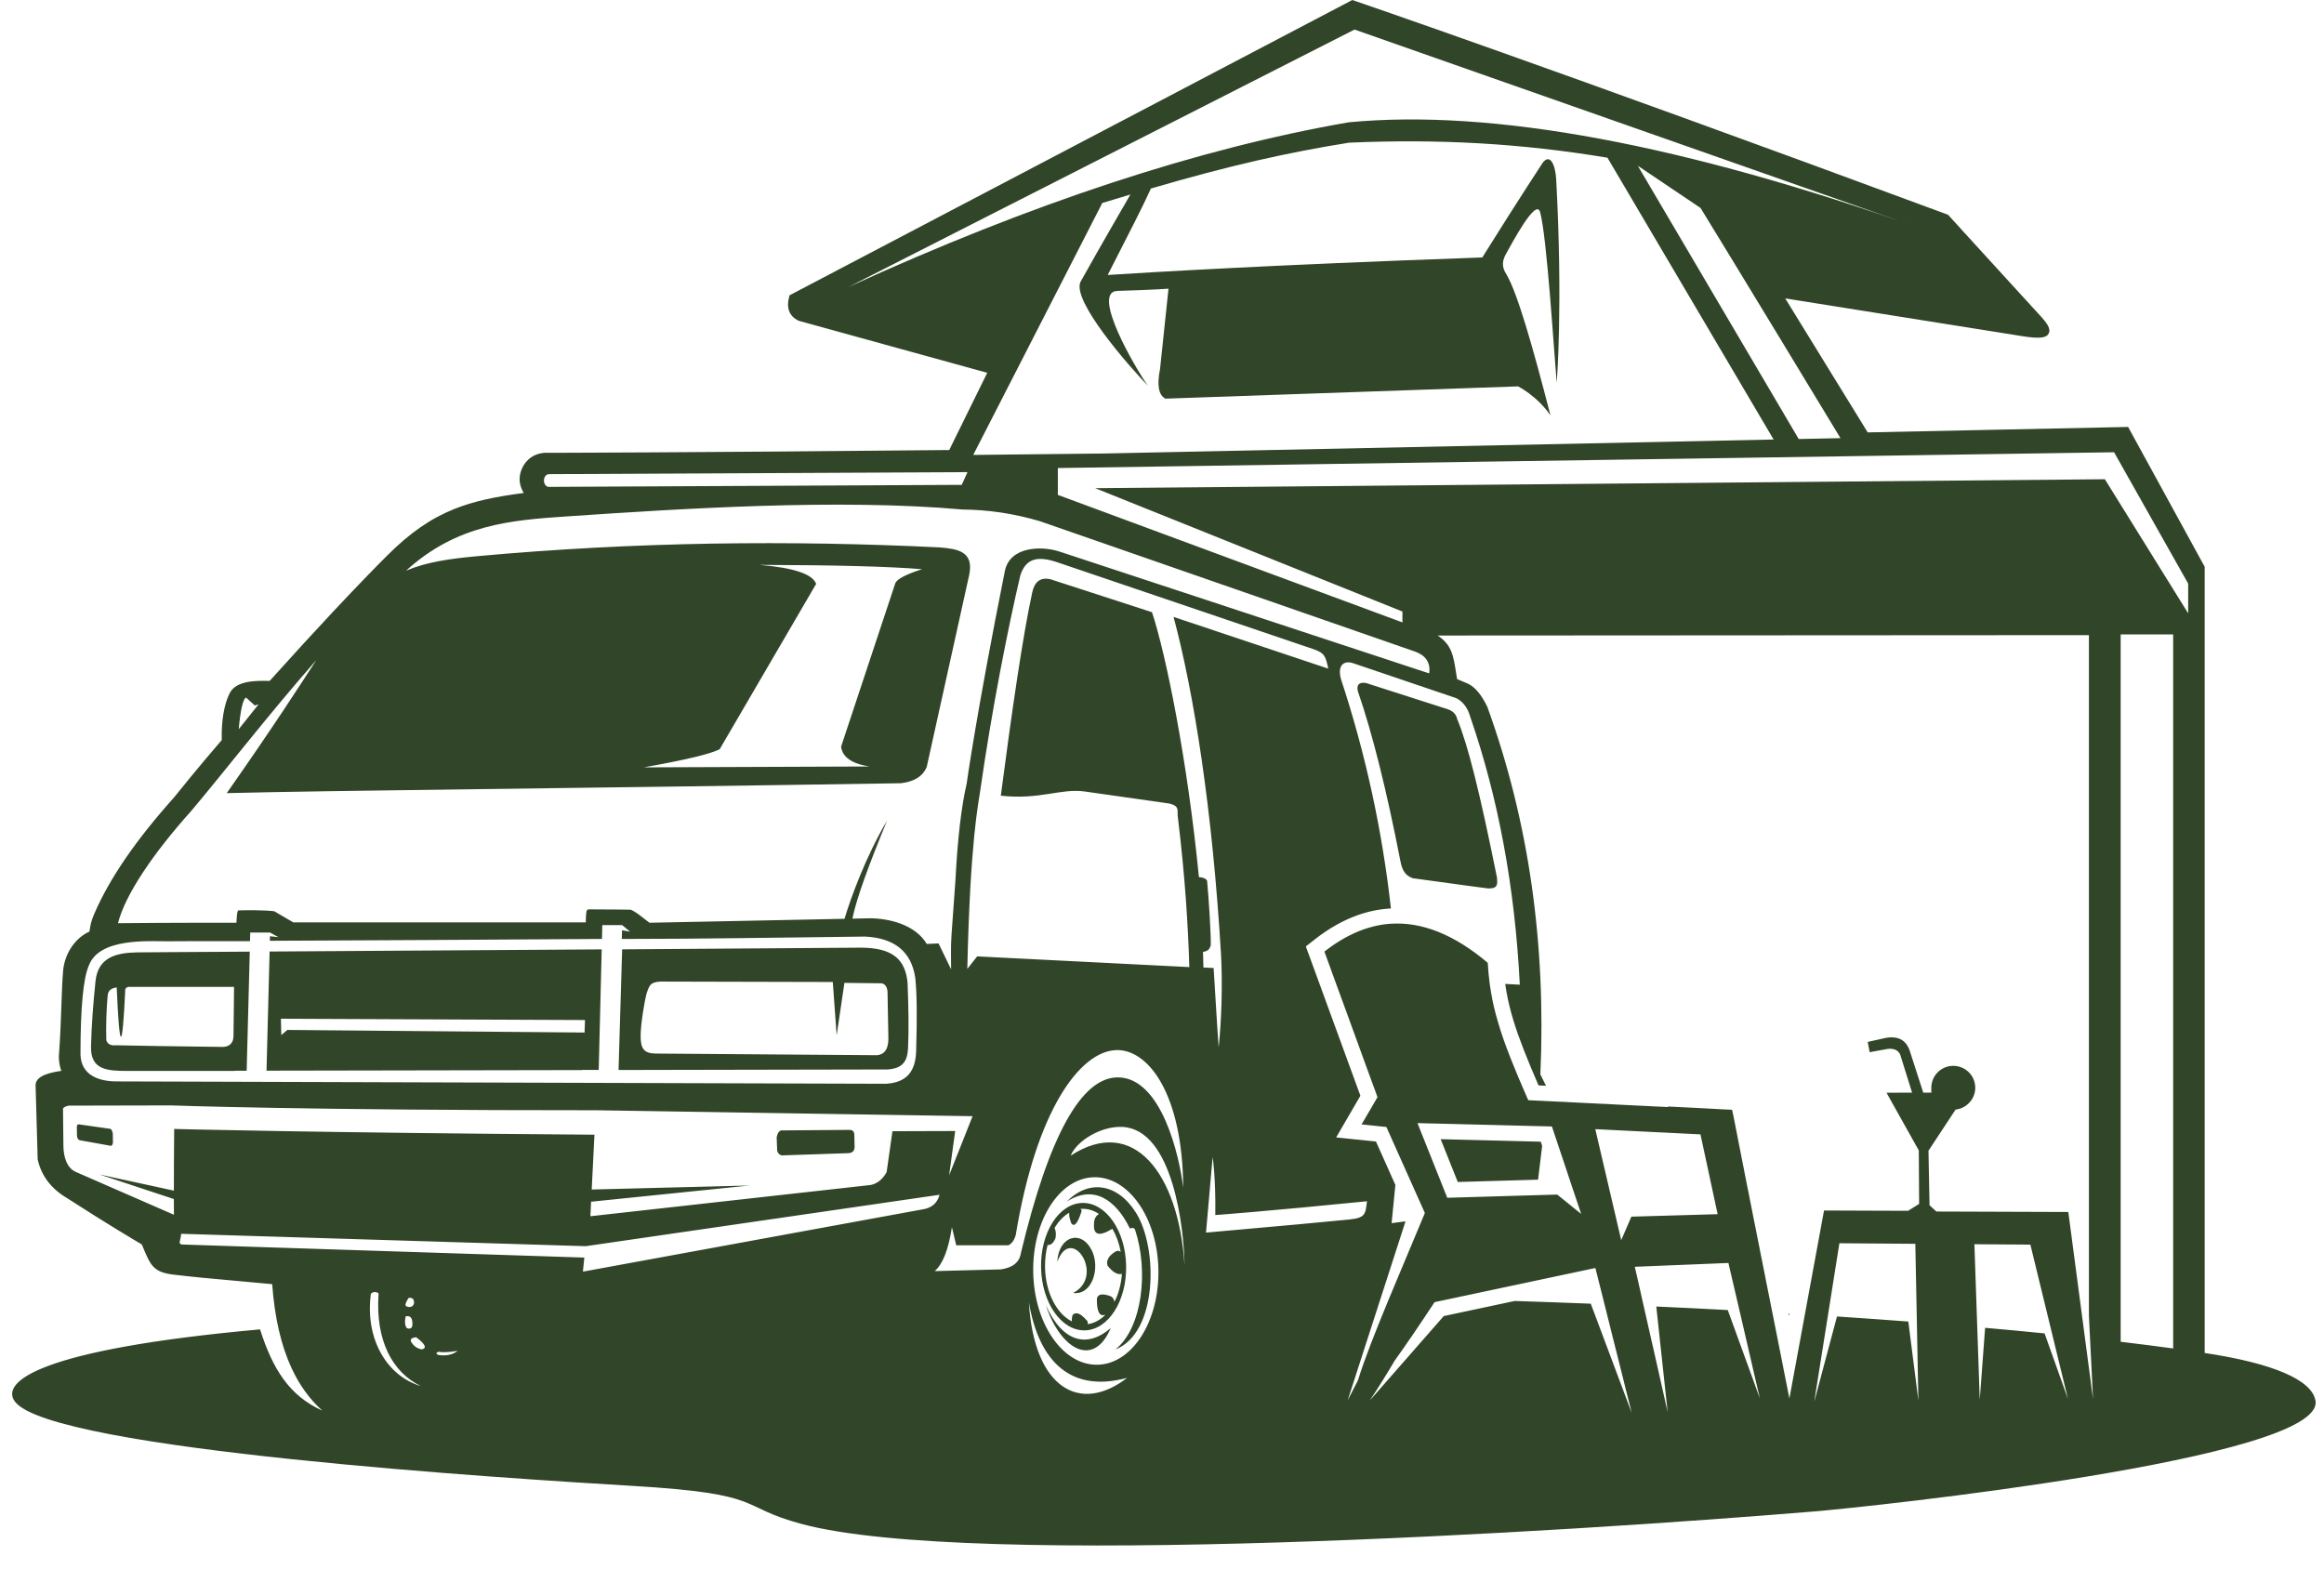 <?xml version="1.0" encoding="UTF-8" standalone="no"?><svg xmlns="http://www.w3.org/2000/svg" xmlns:xlink="http://www.w3.org/1999/xlink" clip-rule="evenodd" fill="#314528" fill-rule="evenodd" height="41050" image-rendering="optimizeQuality" preserveAspectRatio="xMidYMid meet" shape-rendering="geometricPrecision" text-rendering="geometricPrecision" version="1" viewBox="7664.0 17889.0 60780.0 41050.0" width="60780" zoomAndPan="magnify"><g><path d="M1 0L76201 0 76201 76200 1 76200z" fill="none"/><g id="change1_1"><path d="M33117 29788l3375 -6589c249,-77 494,-151 736,-223 -253,442 -702,1205 -1307,2288 -224,498 1261,2194 1763,2713 -342,-482 -1490,-2458 -798,-2479 948,-28 1338,-58 1338,-58 -147,1399 -221,2099 -221,2099 -85,425 -38,684 140,777 0,0 2864,-99 9224,-321 0,0 492,245 846,757 -471,-1831 -871,-3215 -1148,-3680 -141,-218 -111,-375 -1,-566 115,-200 770,-1454 878,-1071 178,633 362,3635 435,4469 0,0 165,-2009 -13,-5317 -21,-387 -158,-692 -352,-443 -14,27 -586,884 -1581,2479 -5675,201 -8672,388 -9797,458 607,-1190 904,-1763 1130,-2261 2052,-601 3589,-945 5182,-1199 2315,-102 4478,14 6758,393l4346 7371 -17522 366c-1205,14 -2343,26 -3410,37zm18165 17043l29 1 66 3 73 4 25 1 99 5 17 1 83 4 60 3 41 2 102 5 2 0 101 5 47 2 58 3 92 5 13 1 107 5 32 2 76 4 79 4 30 2 111 6 17 1 95 5 65 3 48 2 114 6 0 2 0 1 1 4 1 5 1 4 3 13 2 9 2 8 2 9 2 12 5 24 6 28 6 28 1 3 7 35 8 39 4 20 5 23 4 23 5 23 10 50 6 32 4 22 2 12 9 45 6 29 6 32 7 35 6 29 13 68 14 72 15 76 9 48 6 32 5 25 12 58 17 87 18 90 4 22 14 72 19 98 20 101 7 33 14 72 14 73 7 36 22 112 9 45 14 71 19 95 5 25 11 55 14 68 24 122 1 6 26 131 27 135 27 138 11 58 17 84 26 132 3 14 30 149 30 153 15 75 16 81 32 160 32 164 32 160 2 8 2 9 32 162 35 175 35 179 6 32 30 150 37 186 38 190 32 161 6 32 25 124 15 73 40 201 41 205 41 208 42 212 43 216 43 219 44 223 45 227 46 230 46 234 906 -4917 2199 8 288 -181 -9 -1399 -844 -1508 669 -3 -309 -989 -3 -6 -3 -6 -3 -6 0 0 -3 -6 -3 -6 -3 -6 -4 -6 -4 -6 -4 -5 -4 -5 0 0 -4 -5 -4 -5 0 0 -4 -5 0 0 -4 -5 0 0 -4 -5 -5 -4 0 0 -5 -4 -5 -4 0 0 -5 -4 -5 -4 0 0 -5 -4 -5 -4 0 0 -5 -4 0 0 -5 -3 0 0 -6 -3 0 0 -6 -3 -6 -3 0 0 -6 -3 0 0 -6 -3 0 0 -6 -2 -6 -2 -6 -2 0 0 -6 -2 -7 -2 -7 -2 0 0 -7 -2 -7 -2 -7 -1 0 0 -7 -1 -7 -1 -7 -1 -7 -1 0 0 -8 -1 0 0 -8 -1 -8 -1 -8 0 0 0 -8 0 -8 0 -8 0 -8 0 -8 0 0 0 -8 0 -9 1 -9 1 -9 1 -9 1 -9 1 -9 1 -9 1 -9 2 -9 2 -10 2 -10 2 -10 2 -393 72 0 0 -51 -269 0 0 463 -103 0 0 15 -3 0 0 15 -2 0 0 15 -2 15 -2 0 0 14 -2 14 -2 14 -1 0 0 14 -1 14 -1 13 0 13 0 13 0 13 0 13 1 13 1 13 1 12 1 12 1 12 2 0 0 12 2 0 0 12 2 0 0 12 2 11 3 0 0 11 3 11 3 0 0c7,2 15,5 22,7l0 0 11 4 10 4 0 0 10 4 10 5 10 5 10 5 10 5 0 0 9 6 9 6 0 0 9 6 0 0 9 6 9 7 0 0 9 7 0 0 8 7 8 7 0 0 8 8 8 8 8 8 8 8 0 0 8 9 0 0 7 9 7 9 7 9 0 0 7 10 7 10 0 0 7 10 6 10 6 11 6 11 0 0 6 11 6 11 0 0 6 12 5 12 5 12 0 0 5 12 5 12 5 13 358 1108 220 -1 -1 -2 -1 -2 -1 -2 -1 -2 -1 -2 0 -2 -1 -2 0 -2 -1 -2 0 -2 -1 -2 -1 -2 0 -2 0 -2 0 -2 0 -2 0 -2 0 -2 0 -2 0 -2 0 -2 0 -2 0 -2 0 -2 0 -2 0 -2 0 -2 0 -2 0 -2 0 -2 0 -2 0 -2 0 -2 0 -2 0 -2 0 -2 0 -2 0 -2 0 0 0 -2 0 -2 0 -2 0 -2 0 0 0 -2 0 -2 0 -2 0 -2 0 -2 0 -2 0 0 0 -2 0 0 0 -2 0 -2 0 -2 0 0 0 -2 0 0 0 -2 0 -2 0 0 0 -2 0 -2 0 0 0 -2 0 -2 0 0 0 -2 0 0 0 -2 0 0 0 -2 0 0 0 -2 0 0 0 -2 0 0 0 -15 0 0 1 -15 0 0 1 -15 0 0 1 -14 0 0 2 -14 0 0 2 -14 0 0 2 -14 0 0 3 -14 3 -14 3 -14 0 0 4 -14 4 -14 4 -13 0 0 5 -13 0 0 5 -13 5 -13 0 0 6 -13 6 -13 6 -12 0 0 6 -12 7 -12 7 -12 7 -12 0 0 8 -12 0 0 8 -11 0 0 8 -11 8 -11 9 -11 9 -10 0 0 9 -10 9 -10 10 -10 10 -10 10 -9 10 -9 0 0 10 -9 0 0 11 -9 11 -8 11 -8 11 -8 12 -8 12 -7 12 -7 12 -7 12 -6 12 -6 13 -6 13 -6 13 -5 13 -5 13 -5 13 -4 14 -4 14 -4 14 -3 14 -3 14 -3 14 -2 14 -2 14 -2 15 -1 15 -1 15 -1 15 0 15 0 15 1 15 1 15 1 14 2 14 2 14 2 14 3 14 3 14 3 14 4 13 4 13 4 13 5 13 5 13 5 13 6 13 6 13 6 12 6 12 7 12 7 12 7 12 8 11 8 11 8 11 8 11 9 0 0 11 9 0 0 10 9 10 9 10 10 10 10 9 10 9 10 0 0 9 10 9 11 8 11 8 11 0 0 8 11 0 0 8 12 0 0 7 12 7 12 7 12 6 12 0 0 6 12 6 13 6 13 0 0 5 13 5 13 0 0 5 13 0 0 4 13 4 14 4 14 0 0 3 14 3 14 3 14 0 0 2 14 0 0 2 14 0 0 2 14 0 0 1 14 0 0 1 15 0 0 1 15 0 0 0 15 0 0 0 14 0 0 -1 14 0 0 -1 14 -1 14 0 0 -1 14 -2 13 0 0 -2 13 0 0 -2 13 0 0 -3 13 -3 13 0 0 -3 13 0 0 -4 13 0 0 -4 13 -4 12 -4 12 0 0 -5 12 0 0 -5 12 0 0 -5 12c-4,8 -7,16 -11,24l-6 12 -6 11 0 0 -7 11 -7 11 -7 11 -7 11 -8 11 -8 10 -8 10 -8 10 -8 10 0 0 -9 10 0 0 -9 9 0 0 -9 9 0 0 -9 9 -9 9 -10 9 -10 8 -10 8 0 0 -10 8 0 0 -10 8 -11 8 0 0 -11 7 -11 7 -11 7 -11 7 -11 6 0 0 -12 6 -12 6 -12 6 0 0 -12 5 -12 5 -12 5 0 0 -12 4 -13 4 0 0 -13 4 -13 4 0 0 -13 3 -13 3 -13 3 0 0 -13 2 -13 2 -13 2 -14 1 2 3 -708 1074 27 1426 180 165 3450 12 0 0 647 4895 -108 -2179 0 -17804 -17033 10c369,245 411,515 487,1005 6,39 12,79 21,134l283 120 7 3c94,46 183,120 268,224 79,96 154,218 227,366l4 8 2 5c541,1491 927,3040 1158,4649 229,1597 306,3252 230,4967l147 295 -195 -9c-145,-333 -270,-632 -378,-908 -113,-289 -205,-548 -279,-790 -79,-258 -139,-505 -183,-754 -12,-67 -23,-134 -32,-202l382 20c-128,-2540 -560,-4876 -1296,-7007 -64,-228 -183,-390 -358,-485l-2711 -919c-182,-62 -421,-1 -314,412 647,1959 1084,3981 1308,6005 -282,15 -561,69 -837,164 -393,135 -779,351 -1157,648l-180 141 -51 40 22 61 79 215 1326 3630 -319 548 -245 422 -70 120 138 14 486 50 417 43 508 1136 -99 1000 364 -49 -1513 4683c92,-182 182,-356 269,-523 309,-1021 1197,-3034 1750,-4377 -335,-750 -670,-1500 -1006,-2250 0,0 -217,-23 -650,-68l0 0 0 -1 1 -1 1 -1 1 -2 1 -2 1 -2 2 -3 2 -3 2 -3 2 -4 2 -4 3 -4 3 -5 3 -5 3 -5 3 -6 4 -6 4 -6 4 -7 4 -7 4 -7 0 0 5 -8 0 0 5 -8 0 0 5 -9 5 -9 0 0 5 -9 6 -10 0 0 6 -10 6 -10 0 0 6 -11 0 0 6 -11 7 -11 0 0 7 -12 0 0 7 -12 0 0 7 -12 0 0 7 -13 0 0 8 -13 8 -13 8 -14 0 0 8 -14 0 0 8 -14 0 0 9 -15 0 0 9 -15 0 0 9 -15 0 0 9 -16 0 0 9 -16 0 0 10 -16 0 0 10 -17 0 0 10 -17 10 -18 0 0 10 -18 0 0 11 -18 11 -19 11 -19 11 -19 0 0 11 -20 12 -20 0 0 12 -20 12 -21 12 -21 0 0 12 -21 13 -22 13 -22 0 -1 -1 -3 -2 -5 -2 -6 -3 -8 -4 -10 -4 -12 -5 -14 -6 -16 -6 -18 -7 -20 -8 -21 -8 -23 -9 -25 -10 -27 -11 -29 -11 -31 -12 -33 -13 -34 -13 -36 -14 -38 -15 -40 -15 -42 -16 -44 -17 -46 -17 -47 -18 -49 -19 -51 -19 -53 -20 -55 -21 -57 -21 -59 -22 -60 -23 -62 -23 -64 0 0 -24 -66 -25 -68 0 0 -25 -70 -26 -72 0 0 -27 -73 0 0 -27 -75 -28 -77 0 0 -29 -79 -30 -81 0 0 -30 -83 -31 -85 0 0 -31 -86 0 0 -32 -88 -33 -90 0 0 -34 -92 0 0 -34 -94 0 0 -35 -96 -36 -98 -36 -99 -37 -101 0 0 -38 -103 -38 -105 0 0 -39 -107 -40 -109 0 0 -40 -111 0 0 -41 -113 0 0 -42 -114 0 0 -42 -116 0 0 -43 -118 0 0c64,-50 127,-97 191,-142l1 0c21,-15 42,-29 62,-43l2 -1c20,-14 41,-27 61,-40l3 -2c21,-13 41,-26 62,-39l1 0 1 -1c20,-12 39,-24 59,-36l10 -6 51 -29 13 -8c18,-10 36,-20 54,-30l5 -3 2 -1 2 -1c19,-10 38,-20 58,-30l8 -4c18,-9 36,-18 54,-27l10 -5c18,-8 35,-17 53,-25l13 -6c17,-8 33,-15 50,-22l20 -9 43 -18 22 -9 39 -15 29 -11 39 -14 25 -9 40 -13 26 -8 35 -11 44 -13 12 -3c15,-4 31,-9 46,-13l4 -1 28 -7 0 0 28 -7 28 -7 4 -1c16,-4 32,-7 47,-10l11 -2c17,-3 34,-7 51,-10l28 -5 28 -5 28 -4 1 0c17,-3 35,-5 52,-7l7 -1c18,-2 36,-4 53,-6l28 -3 29 -2 28 -2c824,-56 1672,285 2543,1022 10,181 26,354 48,523l0 0c4,27 7,54 11,81l1 4c6,41 12,81 19,122l0 3 6 33 1 9c9,55 20,110 30,165l1 5 7 36 1 7c6,26 11,53 17,79l9 42 1 5 9 37 9 38 2 6c10,41 20,82 31,124l11 42 10 36 2 6 3 10 9 33c12,43 24,86 37,129l13 43 0 1 14 44 11 36 2 8 5 16 9 28 0 1c9,29 19,58 29,88l0 1 30 90 2 5 14 41 12 34 4 13 8 23 9 24 11 32 6 15 15 41 2 6 18 48 1 3 17 46 5 12 14 37 19 49 12 31 7 19 0 1 19 49 20 50 0 0 20 51 4 9 17 42 8 19 13 33 12 29 10 24 16 40 6 14 21 51 1 4 23 55 3 7 20 49 7 17 16 39 12 28 12 29 17 39 8 18 22 51 3 8 25 59 2 4 24 56 6 15 20 45 11 27 15 34 17 38 10 23 22 51 5 12 28 63 490 24 36 2 11 0 27 1 27 1 12 1 40 2 5 0 36 2 24 1 19 1 43 2 1 0 45 2 19 1 28 1 40 2 8 0 49 2 13 1 37 2 35 2 16 1 53 3 6 0 48 2 30 2 26 1 55 3 2 0 58 3 23 1 36 2 49 2 73 4 15 1 48 2 43 2 22 1 66 3 6 0 61 3 35 2 33 2 65 3 4 0 71 3 26 1 46 2 58 3 15 1 74 4 16 1 59 3 49 3 28 1 78 4 5 0 74 4 40 2 41 2 75 4 7 0 83 4 29 1 55 3 66 3 20 1 87 4 17 1 65 3 6 0 55 3 34 2 90 5 4 0 87 4 43 2 49 2 59 3 132 7zm-132 680l-1764 -88c0,0 226,968 678,2904 0,0 89,-205 266,-615 0,0 752,-22 2256,-65 0,0 -150,-696 -449,-2087l-854 -43 -132 -7zm-1778 3547l-4189 890c-418,635 -763,1139 -1045,1532 -190,324 -406,672 -649,1040l1934 -2208 1856 -395c672,22 1336,45 1989,71l1072 2861 -2 -8 -5 -18 -5 -20 -5 -22 -6 -24 -6 -25 -7 -27 -7 -29 -8 -31 -8 -33 -9 -35 -9 -37 -10 -39 -10 -41 -11 -42 -11 -44 -12 -46 -12 -48 -13 -50 -13 -52 -13 -54 -14 -56 -14 -58 -15 -59 -15 -61 -16 -63 -16 -65 -17 -67 -17 -69 -18 -71 -18 -73 -19 -75 -19 -76 -20 -78 -20 -80 -21 -82 -21 -84 -22 -86 -22 -88 -22 -90 -23 -92 -23 -93 -24 -95 -24 -97 -25 -99 -25 -101 -26 -103 -26 -105 -27 -107 -27 -108 -28 -110 -28 -112 -29 -114 -29 -116 -30 -118 -30 -120 -1 0 -3 1 -5 1 -7 2zm12375 3416l-982 -4031 -1464 -10 140 4070 140 -1884c534,47 1053,96 1555,146l610 1709zm-3911 49l-52 -2677 -28 -1424 -1986 -15 -659 4151 596 -2235c638,42 1260,86 1866,132l263 2069zm-13101 -7259c520,1302 780,1954 780,1954 0,0 958,-28 2875,-84 0,0 209,169 626,506l0 -1 -1 -2 -1 -3 -1 -4 -2 -5 -2 -6 -2 -7 -3 -8 -3 -10 -3 -11 0 0 -4 -12 -4 -13 -5 -14 -5 -15 -5 -16 -6 -17 -6 -18 -7 -20 -7 -21 -7 -22 -8 -23 -8 -24 -8 -25 -9 -26 -9 -27 -10 -28 0 0 -10 -30 -10 -31 -11 -32 -11 -33 0 0 -11 -34 -12 -35 -12 -36 0 0 -13 -37 -13 -38 -13 -40 0 0 -14 -41 -14 -42 0 0 -14 -43 -15 -44 0 0 -15 -45 0 0 -15 -46 0 0 -16 -47 -16 -49 0 0 -17 -50 0 0 -17 -51 -17 -52 0 0 -18 -53 -18 -54 0 0 -18 -55 -19 -56 0 0 -19 -57 -20 -59 -20 -60 -20 -61 -21 -62 0 0 -21 -63 -21 -64 -22 -65 -22 -66 -23 -68 -23 -69 -23 -70 -24 -71 -109 -3 -134 -3 -242 -6 -206 -5 -186 -5 -86 -2 -151 -4 -242 -6 -145 -4 -74 -2 -169 -4 -125 -3 -192 -5 -128 -3 -250 -6 -65 -2 -47 -1 -283 -7 -18 0 -70 -2 -60 -1 -67 -2 -68 -2 -50 -1 -20 0 -146 -4 -30 -1 -44 -1 -50 -1 -17 0 -4 0 -14 0 -23 -1 -2 0zm-1054 -5182c17,-3 34,-7 51,-10m145 -22c18,-2 36,-4 53,-6m413 -7875l-9013 -3336 0 -702 27624 -413 1938 3436 0 778 -2179 -3508 -26405 234 8034 3226 0 285zm-15335 -1009c-92,-257 -588,-422 -1487,-496 1999,5 3418,43 4258,113 -413,132 -646,252 -698,361 -946,2854 -1420,4281 -1420,4281 35,275 283,447 744,518 -3935,15 -5903,23 -5903,23 1076,-191 1737,-349 1983,-473 1682,-2884 2524,-4326 2524,-4326zm6657 14956c1645,-1071 2825,468 2979,2866 -14,-950 -298,-3548 -1621,-3617 -547,-29 -1192,350 -1358,751zm609 565c-904,21 -1615,1137 -1588,2491 27,1354 782,2435 1686,2413 904,-21 1615,-1137 1588,-2491 -27,-1354 -782,-2434 -1686,-2413zm439 3945c-441,1047 -1304,581 -1698,-599 452,1001 1104,1115 1698,599zm632 -2587c367,1095 193,2584 -510,3148 1111,-434 1118,-2653 540,-3575 -490,-781 -1241,-879 -1812,-293 691,-447 1276,-66 1652,704 87,-36 113,1 130,16zm-1375 -686c-614,15 -1097,772 -1079,1693 19,920 532,1654 1146,1640 614,-15 1097,-772 1079,-1693 -19,-920 -532,-1654 -1146,-1640zm-655 1544c31,-673 617,-858 897,-314 239,466 16,1195 -483,1124 854,-432 -48,-1823 -414,-811zm606 -1385c29,19 37,44 24,75 -99,306 -187,406 -264,298 -43,-115 -61,-207 -54,-276 -149,86 -279,225 -383,399 37,77 44,168 23,272 -55,125 -123,182 -205,173 -47,182 -71,381 -67,589 13,659 306,1212 703,1410 -7,-52 0,-109 19,-170 86,-86 204,-44 352,126 40,29 54,68 41,116 172,-23 332,-112 466,-249 -155,64 -230,-76 -225,-423 29,-119 150,-138 365,-56 51,26 82,75 95,145 105,-208 175,-459 195,-732 -116,29 -241,-43 -375,-214 -41,-132 22,-251 189,-359 58,-40 109,-41 155,-3 -42,-227 -118,-433 -219,-604 -342,210 -502,167 -480,-127 -1,-122 43,-209 130,-260 -133,-90 -280,-138 -434,-135 -18,0 -35,2 -52,3zm1221 4416c-1221,947 -2433,288 -2570,-1976 275,1605 1138,2365 2570,1976zm2236 -5773c-115,1316 -173,1974 -173,1974 1953,-173 3199,-287 3738,-342 439,-45 428,-139 472,-478 -2683,268 -3967,361 -3967,361 14,-992 -70,-1515 -70,-1515zm-770 796c-98,-828 -567,-2870 -1701,-2882 -961,-10 -1809,1525 -2546,4605 -37,231 -209,370 -518,417 0,0 -578,15 -1735,45 212,-181 362,-564 451,-1149 0,0 38,158 113,473 909,0 1363,0 1363,0 86,-38 150,-124 192,-259 540,-3283 1677,-4797 2613,-4845 840,-43 1751,1121 1769,3595zm-21251 2834c-132,1122 412,2089 1315,2359 -743,-356 -1196,-1194 -1107,-2417 -30,-67 -227,-62 -208,58zm1133 207c-38,84 -105,105 -203,62 -37,-21 -16,-93 62,-216 106,-17 153,35 141,154zm643 1253c-71,26 -72,54 -4,85 206,30 375,-6 505,-110 -223,39 -390,47 -501,25zm-709 -246c-45,-75 -4,-120 124,-133 241,181 289,287 143,318 -74,-18 -178,-47 -267,-185zm24 -525c14,139 -32,191 -139,155 -53,-49 -66,-152 -38,-309 111,-25 170,26 177,155zm-6235 -2812c0,0 -1,-137 -2,-411l-1943 -642 1943 422c0,-373 2,-910 8,-1613 0,0 3662,97 10992,150l-72 1434 4126 -105 -4142 424 -19 380c0,0 2442,-272 7327,-817 173,-33 313,-145 421,-336l152 -1071 1641 -5 -159 1158 614 -1546 -9830 -155c-7630,3 -11132,-127 -11132,-127 -1787,4 -2681,6 -2681,6 -109,25 -157,62 -145,108 5,471 8,786 10,944 3,257 73,572 327,683l2563 1119zm188 497c-11,183 -90,254 16,281l10529 342c0,0 -12,123 -37,368 0,0 2962,-543 8886,-1629 235,-35 382,-163 442,-382 0,0 -3084,448 -9253,1345l-10584 -324zm15587 -2177c29,98 90,140 183,125 0,0 561,-19 1683,-56 101,-6 155,-57 160,-155 0,0 -2,-111 -7,-332 0,-66 -33,-107 -98,-122 -1201,9 -1802,14 -1802,14 -62,3 -106,62 -131,176 9,233 13,349 13,349zm-17371 -202c-11,65 -38,90 -82,74 0,0 -260,-47 -779,-140 -47,-10 -73,-48 -78,-115 0,0 -2,-75 -5,-226 -1,-45 13,-71 43,-77 556,79 833,119 833,119 29,6 51,48 65,128 2,158 3,237 3,237zm-848 -2293c23,533 492,686 936,687 1193,3 7572,23 20132,62 560,-35 772,-343 787,-859 27,-896 19,-1535 -24,-1917 -102,-677 -538,-1035 -1307,-1074 -2121,23 -4245,62 -6367,62l6 -228 213 39 -210 -173 -519 0 -9 362 -56 0c-3066,22 -5960,36 -8629,48l3 -119 221 25 -219 -121 -519 0 -6 225 -1543 0 -612 3c-496,2 -1789,-97 -2060,635 -145,330 -218,1081 -219,2343zm14072 389l1352 -3 3 0 5672 -11c444,-25 530,-260 544,-564 21,-425 16,-998 -13,-1717 -62,-570 -355,-910 -1247,-905l-6217 44 -94 3155zm-519 -3l78 -3152 -8685 56 -81 3116 8252 -15 1 -4 434 0zm-9207 21l81 -3114 -587 4 0 0 -503 3 -820 5 -1028 7c-563,9 -1033,131 -1097,758 -60,583 -104,1158 -117,1704 -14,615 420,639 965,639l544 -1 0 0 2253 0 0 -4 309 -1zm10451 -1993c77,-238 101,-324 372,-338 3004,8 4506,11 4506,11 68,931 101,1397 101,1397 135,-916 203,-1374 203,-1374 646,7 969,11 969,11 93,16 145,88 158,214 15,826 23,1239 23,1239 -2,266 -100,408 -293,428 -3693,-27 -5449,-41 -5785,-43 -304,-2 -407,-117 -402,-477 5,-330 105,-899 149,-1069zm-10796 1110c2,-149 6,-560 15,-1309 -4,0 -925,0 -2763,0 -45,8 -72,30 -82,66 -77,1660 -151,1659 -224,-52 -148,20 -228,79 -238,227 -34,394 -45,779 -34,1155 32,101 117,145 253,131 1729,36 2425,34 2796,43 167,-2 273,-106 275,-262zm9193 -442c-7,218 -11,327 -11,327 0,0 -2591,-23 -7773,-68 0,0 -53,45 -158,135 0,0 -4,-143 -11,-428 5303,22 7954,34 7954,34zm-8543 -8249c-342,428 -513,642 -513,642 47,-512 111,-788 191,-828 154,139 231,208 231,208 80,-28 110,-36 90,-23zm7594 -6029l10953 -53 -151 333 -10802 53c-68,0 -124,-74 -124,-165l0 0c0,-91 56,-166 124,-167zm20389 5087l-4047 -1353c534,1990 1017,5046 1242,8838l0 0c39,738 16,1685 -62,2421 -61,-822 -101,-1644 -132,-2076l-267 -13 -11 -410c115,-10 183,-70 203,-180 7,-278 -51,-1213 -96,-1679 -28,-55 -99,-87 -214,-96 -299,-3061 -866,-5844 -1227,-6928 0,0 -890,-289 -2670,-867 -249,-47 -403,69 -462,349 -250,1144 -540,3164 -822,5317 1023,113 1574,-198 2195,-110 1466,209 2199,313 2199,313 312,70 203,190 240,391 186,1529 266,2844 296,3889l-5548 -280c0,0 -86,109 -258,327 75,-3366 293,-4334 338,-4664 308,-2155 733,-4286 1048,-5627 142,-438 437,-528 986,-338l6678 2265c296,101 322,190 391,513zm4412 5467c-452,-2240 -759,-3471 -1042,-4151 -25,-119 -106,-204 -242,-253 0,0 -713,-229 -2141,-687 -182,-29 -253,43 -214,214 380,1102 752,2588 1115,4456 46,218 111,356 317,435 1232,173 1975,268 1975,268 264,7 244,-119 232,-280zm-14911 1734c213,-8 306,-14 306,-14 0,0 102,211 328,677 0,-300 -11,-603 11,-901 16,-220 50,-699 103,-1437 55,-1071 153,-1912 294,-2524 0,0 250,-1815 1001,-5570 138,-624 945,-652 1427,-494 904,298 4126,1360 9666,3186 49,-286 -108,-481 -367,-570l-9817 -3412c-669,-197 -1341,-299 -2016,-304 -3241,-290 -7370,-22 -10355,180 -1464,99 -2872,210 -4201,1419 538,-227 1149,-313 1844,-377 4172,-382 8215,-421 12117,-231 458,40 897,100 766,721 -740,3346 -1110,5019 -1110,5019 -98,243 -323,386 -676,428 -8840,139 -14837,188 -17631,259 1206,-1718 1928,-2842 2343,-3481 -1250,1423 -2372,2880 -3278,3954 -977,1088 -1719,2177 -1910,2929 1337,-15 2960,-12 3098,-11 15,-317 35,-330 73,-325 689,-15 917,24 917,24 110,66 323,187 497,290 6046,0 7649,0 7649,0 8,-289 13,-323 68,-340 676,0 1109,9 1109,9 141,61 225,139 490,341 2292,-47 4169,-84 5100,-103 157,-524 552,-1623 1113,-2567 -470,1139 -803,2041 -906,2563 328,-7 464,-10 419,-10 557,-4 1231,175 1526,672zm11032 -21491c-3928,682 -8290,2118 -13086,4310 0,0 4413,-2245 13239,-6736 0,0 4952,1740 14855,5219 -6252,-2220 -11254,-3151 -15007,-2793zm7561 1136l1642 1105c0,0 1048,1706 3659,6020l-1092 23 -4209 -7148zm483 29838c634,29 1258,59 1870,92l840 2312 0 -1 -1 -3 -1 -4 -1 -6 -2 -8 -2 -10 -3 -11 -3 -13 -3 -15 -4 -17 -4 -18 -5 -20 -5 -22 -6 -23 -6 -25 -6 -27 -7 -29 -7 -30 -7 -32 -8 -34 -8 -35 -9 -37 -9 -39 -9 -41 -10 -42 -10 -44 -11 -46 -11 -48 -11 -49 -12 -51 -12 -53 -13 -54 -13 -56 -13 -58 -14 -60 -14 -61 -15 -63 -15 -65 -15 -67 -16 -68 -16 -70 -17 -72 -17 -73 -17 -75 -18 -77 -18 -79 -19 -80 -19 -82 -19 -84 -20 -86 -20 -87 -11 -46 -10 -43 0 0 -21 -91 -22 -93 0 0 -22 -94 -22 -96 -23 -98 -23 -99 -24 -101 -24 -103 -24 -105 -25 -106 -25 -108 -25 -110c0,0 -817,33 -2450,100l0 1 1 3 1 5 2 6 2 8 2 10 3 12 3 14 4 16 4 18 5 20 5 21 5 23 6 25 6 27 7 29 7 31 7 33 8 34 8 36 9 38 9 40 9 42 10 44 10 45 11 47 11 49 11 51 12 53 12 55 13 57 13 59 14 60 3 12 211 934 6 24 75 330 11 49 120 533 10 44 78 347 35 155 11 51 71 316 -298 -2768zm3456 181l24 1 -11 61 -12 -62zm-6440 -4382c-31,268 -66,563 -107,883l-2100 61 -447 -1120 2618 66 36 109zm15130 5123c477,57 935,115 1373,175l0 -18677 -1373 1 0 18501zm2203 294c1750,263 2811,697 2893,1257 222,1518 -11691,2769 -13111,2887 -6438,534 -22041,1517 -26477,329 -1731,-464 -879,-787 -4436,-998 -3145,-187 -15184,-935 -16143,-2203 -391,-517 633,-1368 6410,-1890 329,1034 764,1736 1629,2125 -333,-298 -600,-669 -806,-1114 -276,-596 -442,-1326 -506,-2194 -379,-35 -680,-62 -950,-87 -643,-58 -1117,-100 -1637,-163 -519,-63 -594,-241 -792,-715l-32 -75c-168,-98 -878,-517 -1964,-1217 -202,-120 -365,-262 -491,-427 -127,-166 -215,-355 -264,-565l-3 -12 0 -14 -54 -1900 0 0 0 -1 0 0c-12,-132 72,-233 253,-304 101,-40 241,-73 420,-99 -8,-22 -16,-45 -23,-69 -26,-92 -40,-192 -42,-299l0 -11c39,-537 54,-975 67,-1351 12,-341 22,-632 45,-896 20,-225 105,-456 243,-647 114,-157 264,-289 444,-370l4 -22c27,-171 41,-254 128,-454 200,-462 474,-946 822,-1452 347,-505 768,-1032 1261,-1582l0 0c594,-741 1109,-1341 1246,-1499 -6,-269 12,-492 41,-673 43,-267 112,-450 173,-564 174,-328 709,-317 1034,-310l5 0c641,-713 1187,-1306 1641,-1792 651,-695 1126,-1181 1428,-1483 610,-610 1155,-980 1760,-1222 535,-214 1110,-327 1816,-419 -49,-80 -90,-179 -104,-289 -6,-50 -6,-103 2,-158 17,-119 77,-287 211,-416 98,-94 232,-167 414,-186l10 -1 3 0c11,0 3818,-6 10592,-73l994 -2020 -4917 -1357 -10 -3 -11 -5c-119,-56 -199,-138 -241,-246 -39,-101 -41,-221 -6,-358l15 -58 53 -28 14614 -7669 51 -27 54 19c15,5 5095,1736 15496,5587l30 11 23 25c2,2 681,751 2143,2348 48,52 85,92 121,132 236,255 383,414 361,548 -28,174 -234,198 -711,122l-6195 -987 2157 3505 6730 -141 81 -2 39 72 1963 3585 0 1508 0 259 0 18797z"/></g></g></svg>